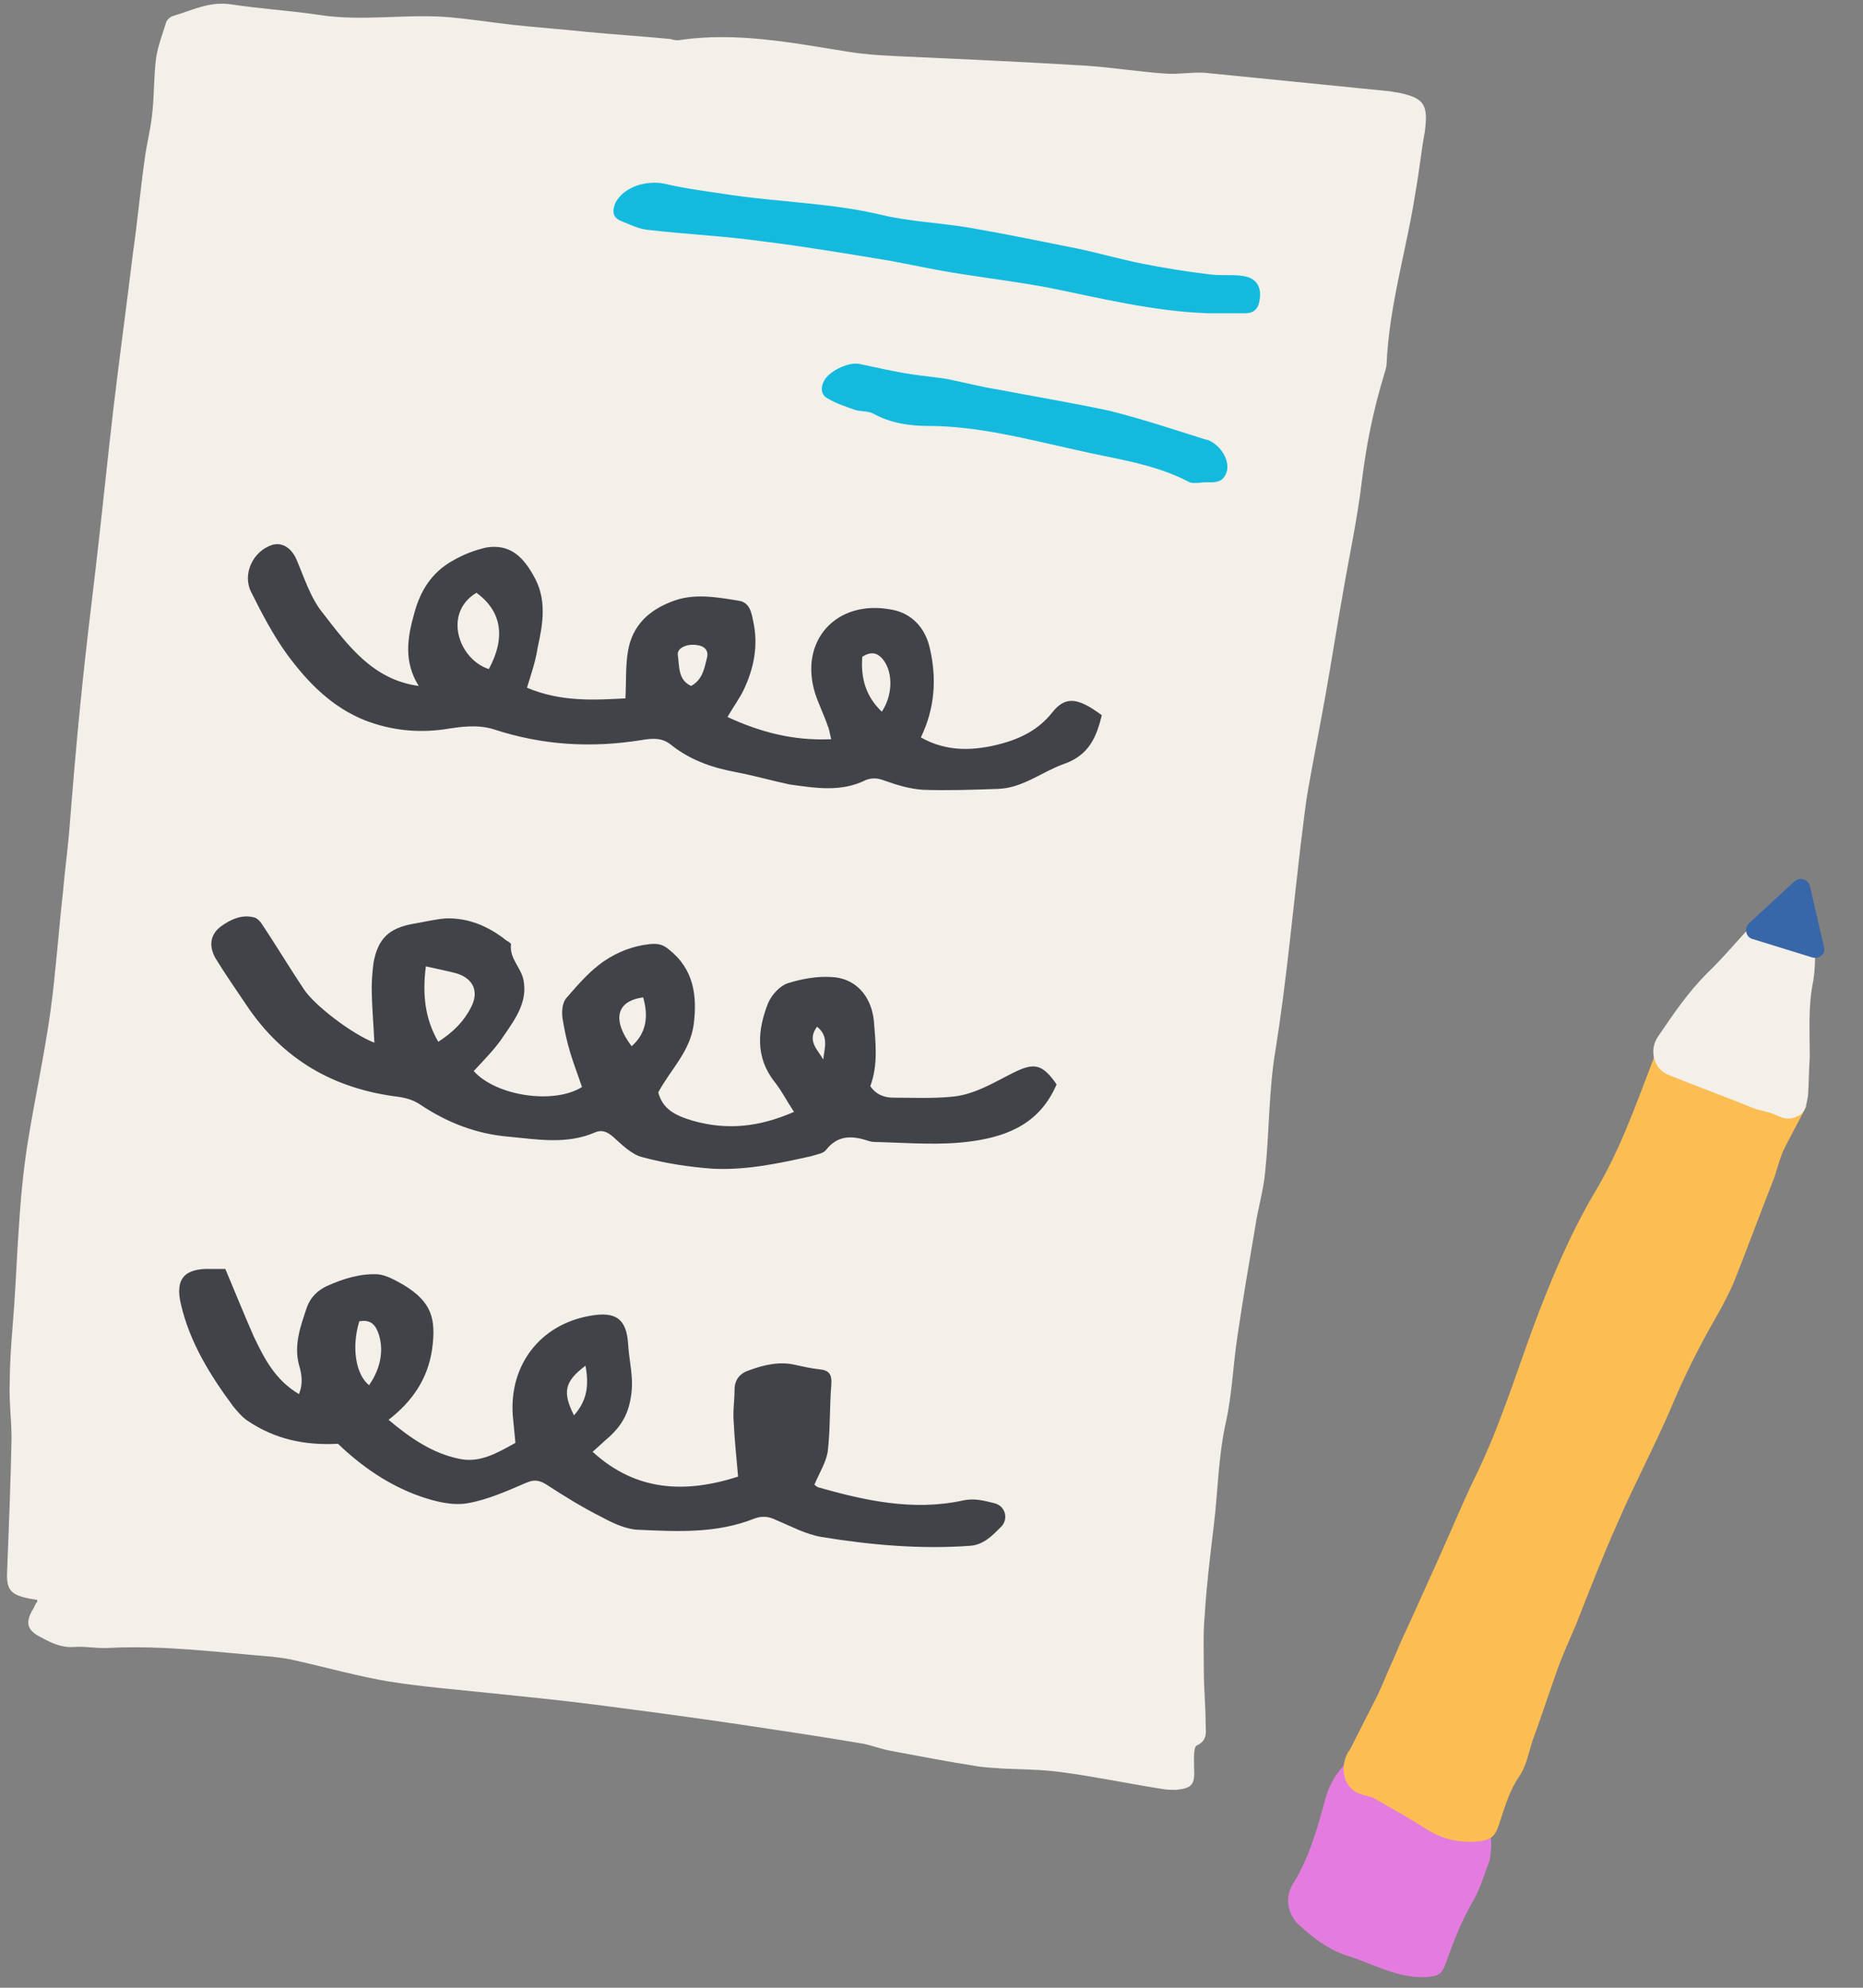 <?xml version="1.0" encoding="utf-8"?>
<!-- Generator: Adobe Illustrator 27.0.0, SVG Export Plug-In . SVG Version: 6.00 Build 0)  -->
<svg version="1.1" id="Layer_1" xmlns="http://www.w3.org/2000/svg" xmlns:xlink="http://www.w3.org/1999/xlink" x="0px" y="0px"
	 viewBox="0 0 210 224" style="enable-background:new 0 0 210 224;" xml:space="preserve">
<rect x="0" y="0" width="210" height="224" fill="#808080" stroke="none"/>
<style type="text/css">
	.st0{fill:#F3EFE9;}
	.st1{fill:#414349;}
	.st2{fill:#14BADE;}
	.st3{fill:#E47CDF;}
	.st4{fill:#FCBE52;}
	.st5{fill:#3766A9;}
</style>
<path class="st0" d="M157.9,10.5c-0.4-0.1-0.7-0.1-1.1-0.2c-7-0.7-14-1.4-21-2.1c-1.4-0.1-2.9,0.2-4.3,0.1c-3.1-0.2-6.1-0.7-9.1-0.9
	c-6.6-0.4-13.1-0.7-19.7-1c-2.4-0.1-4.9-0.2-7.3-0.6c-6.2-1-12.4-2.2-18.7-1.3c-0.4,0.1-0.8,0-1.1-0.1c-3.1-0.3-6.2-0.5-9.4-0.8
	c-2.8-0.3-5.6-0.5-8.4-0.8c-2.6-0.3-5.1-0.7-7.7-0.9c-4.7-0.3-9.3,0.5-14-0.2c-3.3-0.5-6.7-0.7-10-1.2c-2.5-0.4-4.5,0.7-6.6,1.3
	c-0.3,0.1-0.7,0.4-0.8,0.8c-0.4,1.3-0.9,2.6-1.1,3.9c-0.3,2.3-0.2,4.6-0.5,6.8c-0.2,1.6-0.6,3.1-0.8,4.7c-0.5,3.5-0.8,7-1.3,10.4
	c-0.7,5.8-1.5,11.6-2.2,17.5c-0.7,6-1.3,12-2,18c-0.6,5-1.2,10-1.7,15c-0.5,4.9-0.9,9.8-1.3,14.8c-0.2,2.3-0.5,4.5-0.7,6.8
	c-0.5,4.5-0.8,8.9-1.4,13.4c-0.7,5-1.8,10-2.6,15c-0.5,3.2-0.8,6.5-1,9.8c-0.2,2.8-0.3,5.6-0.5,8.4c-0.2,2.9-0.5,5.8-0.5,8.6
	c-0.1,2.1,0.2,4.3,0.2,6.4c-0.1,5-0.3,10-0.5,15c-0.1,2,0.4,2.6,2.3,3c0.3,0.1,0.7,0.1,1.1,0.2v0.2h0c-0.2,0.2-0.3,0.5-0.4,0.7
	c-1,1.6-0.8,2.5,0.8,3.3c1.1,0.6,2.3,1.2,3.7,1.1c1.4-0.1,2.7,0.2,4.1,0.1c6.1-0.3,12.2,0.5,18.3,1c0.8,0.1,1.7,0.2,2.5,0.4
	c3.6,0.8,7.1,1.8,10.7,2.4c3.8,0.6,7.6,0.9,11.4,1.3c3.9,0.4,7.9,0.8,11.8,1.3c5.4,0.7,10.7,1.4,16.1,2.2c4.7,0.7,9.4,1.4,14.1,2.2
	c1,0.2,2,0.6,3.1,0.8c3.2,0.6,6.3,1.2,9.5,1.7c1,0.2,2.1,0.2,3.1,0.3c2.2,0.1,4.4,0.1,6.6,0.4c3.8,0.5,7.6,1.3,11.4,1.9
	c0.5,0.1,1.1,0.1,1.6,0.1c1.8-0.2,2.1-0.6,2-2.5c0-0.9-0.1-2.3,0.3-2.5c1.3-0.6,1-1.6,1-2.5c0-2-0.2-3.9-0.2-5.9
	c0-2.1-0.1-4.2,0.1-6.3c0.2-3.3,0.6-6.6,1-9.9c0.5-4,0.5-7.9,1.4-11.9c0.7-3.2,0.8-6.5,1.3-9.7c0.6-4.1,1.3-8.2,2-12.3
	c0.3-2,0.9-4,1.1-6c0.5-4.7,0.4-9.4,1.2-14c1.2-7.6,1.9-15.2,2.8-22.9c0.3-2.2,0.5-4.4,0.9-6.6c0.6-3.4,1.3-6.9,1.9-10.3
	c0.7-3.9,1.3-7.8,2-11.7c0.7-4.1,1.6-8.2,2.1-12.4c0.5-4.1,1.3-8.1,2.5-12c0.1-0.4,0.3-0.9,0.3-1.3c0.3-6.7,2.3-13,3.3-19.6
	c0.4-2.2,0.6-4.4,1-6.5C161,11.9,160.6,11.1,157.9,10.5L157.9,10.5z"/>
<path class="st1" d="M74.2,123.1c0.5,1.9,1.9,2.6,3.9,3.2c3.9,1.1,7.5,0.7,11.4-1c-0.8-1.2-1.4-2.4-2.2-3.4
	c-2.2-2.8-1.9-5.9-0.7-8.9c0.4-0.9,1.3-1.9,2.2-2.2c1.6-0.5,3.3-0.8,4.9-0.7c2.7,0.1,4.5,2.1,4.8,4.9c0.2,2.5,0.5,5-0.4,7.4
	c0.7,1,1.6,1.3,2.7,1.3c2.1,0,4.3,0.1,6.4-0.1c2.6-0.2,4.8-1.6,7-2.7c2.4-1.2,3.3-1,4.9,1.3c-1.8,4.2-5.2,5.8-9.5,6.4
	c-3.5,0.5-7,0.2-10.5,0.1c-0.4,0-0.8,0-1.1-0.1c-1.8-0.6-3.5-0.8-4.9,1c-0.3,0.4-1.1,0.5-1.7,0.7c-3.6,0.8-7.3,1.6-11.1,1.4
	c-2.7-0.2-5.3-0.6-7.9-1.3c-1.2-0.3-2.3-1.4-3.3-2.3c-0.7-0.6-1.3-0.8-2-0.5c-3.2,1.4-6.5,0.8-9.7,0.5c-3.7-0.3-7-1.6-10-3.6
	c-0.7-0.5-1.7-0.8-2.5-0.9c-7.3-0.9-13-4.2-17.1-10.3c-1.2-1.8-2.4-3.5-3.5-5.3c-0.8-1.4-0.6-2.7,0.6-3.6c1.1-0.8,2.4-1.4,3.8-1
	c0.3,0.1,0.6,0.4,0.8,0.7c1.6,2.4,3.1,4.9,4.7,7.3c1.2,1.9,5.6,5.2,8,6.1c-0.1-2.2-0.3-4.2-0.3-6.3c0-0.9,0.1-1.8,0.2-2.7
	c0.5-2.7,1.7-3.9,4.5-4.4c1.2-0.2,2.4-0.5,3.6-0.6c2.6-0.1,4.9,0.9,6.9,2.5c0.2,0.1,0.5,0.3,0.5,0.4c-0.2,1.6,1.1,2.6,1.4,4
	c0.5,2.5-0.9,4.4-2.2,6.3c-0.9,1.4-2.2,2.7-3.4,4c2.5,2.8,9,3.8,12.2,1.8c-0.4-1.2-0.9-2.5-1.3-3.8c-0.4-1.3-0.7-2.7-0.9-4
	c-0.1-0.8,0-1.8,0.5-2.3c1.3-1.5,2.6-3,4.2-4.1c1.5-1,3.2-1.7,5.1-1.9c0.9-0.1,1.5,0,2.2,0.6c2.8,2.2,3.2,5.2,2.8,8.4
	C77.8,118.5,75.6,120.5,74.2,123.1L74.2,123.1z M48,108.9c-0.4,3.2-0.1,5.9,1.4,8.5c1.7-1.1,2.9-2.3,3.7-3.9
	c0.9-1.7,0.3-3.2-1.6-3.8C50.4,109.4,49.3,109.2,48,108.9L48,108.9z M72.5,112.4c-3.1,0.4-3.5,2.6-1.3,5.5
	C72.9,116.4,73.1,114.5,72.5,112.4z M92.8,119.4c0.1-1.2,0.7-2.6-0.7-3.7C90.9,117.3,92.2,118.3,92.8,119.4z"/>
<path class="st1" d="M59.4,77.5c3.8,1.6,7.5,1.4,11.1,1.2c0.1-2,0-3.7,0.3-5.4c0.5-2.8,2.3-4.5,4.9-5.5c2.5-1,5.1-0.5,7.6-0.1
	c1.2,0.2,1.4,1.3,1.6,2.3c0.6,2.7,0.1,5.3-1.1,7.8c-0.5,1-1.1,1.8-1.8,3c3.7,1.7,7.4,2.7,11.7,2.5c-0.2-0.7-0.2-1.1-0.4-1.5
	c-0.4-1.2-1-2.4-1.4-3.6c-1.9-6,2.4-10.7,8.6-9.5c2.3,0.4,3.8,2.1,4.3,4.3c0.8,3.4,0.6,6.8-1,10.1c3,1.7,6.1,1.5,9.1,0.7
	c2.2-0.6,4.2-1.6,5.7-3.5c1.5-1.9,2.9-1.7,5.6,0.3c-0.6,2.4-1.4,4.5-4.3,5.5c-2.5,0.9-4.6,2.7-7.4,2.8c-2.8,0.1-5.7,0.2-8.5,0.1
	c-1.4-0.1-2.8-0.5-4.2-1c-0.8-0.3-1.4-0.4-2.2-0.1c-2.8,1.4-5.7,0.9-8.6,0.5C87.1,88,85,87.4,82.9,87c-2.7-0.5-5.2-1.4-7.3-3.1
	c-1-0.8-2.1-0.7-3.3-0.5c-5.6,0.9-11.1,0.6-16.6-1.2c-1.9-0.6-3.8-0.3-5.7,0c-3,0.4-5.9,0.1-8.8-1c-3.8-1.5-6.5-4.3-8.8-7.4
	c-1.6-2.2-2.9-4.7-4.1-7.1c-1-2,0.2-4.6,2.4-5.3c1.1-0.3,2.1,0.3,2.7,1.6c0.9,2.1,1.6,4.4,3,6.1c2.8,3.6,5.6,7.5,10.8,8.2
	c-1.7-2.7-1.3-5.4-0.5-8.2c0.7-2.6,2-4.6,4.3-5.9c1.2-0.7,2.5-1.2,3.8-1.5c2.5-0.4,4,0.8,5.3,3.1c1.6,2.7,1.1,5.5,0.5,8.2
	C60.4,74.4,59.9,75.9,59.4,77.5L59.4,77.5z M53.7,66.8c-3.8,2.3-2,7.5,1.4,8.6C57,71.9,56.6,68.9,53.7,66.8z M99.4,80.2
	c1.2-1.8,1.3-4.3,0.2-5.8c-0.7-0.9-1.4-1-2.4-0.4C97,76.4,97.6,78.5,99.4,80.2z M77.9,77.3c1.3-0.7,1.5-2,1.8-3.2
	c0.2-0.8-0.3-1.3-1.1-1.4c-1.1-0.2-2.3,0.3-2.2,1.1C76.6,75.1,76.4,76.6,77.9,77.3L77.9,77.3z"/>
<path class="st1" d="M38.1,162.7c-3.7,0.2-7.1-0.5-10.2-2.6c-0.6-0.4-1.1-1-1.6-1.6c-2.6-3.5-4.9-7.2-5.9-11.5
	c-0.7-2.9,0.4-4.1,3.4-4c0.5,0,1.1,0,1.6,0c1.1,2.6,2.1,5.1,3.2,7.6c1.2,2.5,2.4,4.9,5.1,6.5c0.5-1.2,0.3-2.3,0-3.3
	c-0.6-2.3,0.2-4.4,0.9-6.5c0.4-1.1,1.2-1.9,2.3-2.4c1.8-0.8,3.7-1.4,5.7-1.3c1,0.1,2,0.7,2.9,1.2c3.1,1.9,3.7,3.7,3.2,7.3
	c-0.5,3.3-2.2,5.8-4.9,7.9c2.5,2.1,5,3.8,8,4.4c2.3,0.5,4.3-0.7,6.3-1.8c-0.1-1.1-0.2-2.1-0.3-3.1c-0.4-5.7,3.1-10.2,8.6-11.2
	c3.1-0.6,4.2,0.4,4.4,3.1c0.1,2,0.7,3.9,0.3,6.1c-0.3,1.9-1.1,3.2-2.4,4.4c-0.6,0.5-1.2,1.1-1.9,1.7c4.9,4.5,10.5,4.7,16.4,2.8
	c-0.2-2.2-0.4-4.2-0.5-6.2c-0.1-1.2,0.1-2.4,0.1-3.6c0-1.2,0.7-1.9,1.7-2.2c1.6-0.6,3.4-1,5.1-0.6c0.9,0.2,1.8,0.4,2.7,0.5
	c1.2,0.1,1.5,0.6,1.4,1.8c-0.2,2.5-0.1,5-0.4,7.5c-0.2,1.2-0.9,2.3-1.5,3.7c0,0,0.2,0.2,0.4,0.3c5.3,1.5,10.7,2.7,16.3,1.5
	c1.3-0.3,2.4,0,3.6,0.3c1.2,0.3,1.6,1.7,0.8,2.6c-1,1-2,2.1-3.6,2.2c-5.6,0.4-11.2-0.1-16.7-1c-1.8-0.3-3.4-1.2-5.1-1.9
	c-0.8-0.4-1.5-0.5-2.4-0.2c-4.2,1.7-8.6,1.5-12.9,1.3c-1.5,0-3-0.7-4.3-1.4c-2.2-1.1-4.3-2.4-6.3-3.7c-0.8-0.5-1.4-0.6-2.3-0.2
	c-2.1,0.9-4.3,1.9-6.6,2.3c-1.7,0.3-3.7-0.2-5.4-0.8C43.9,167.4,40.8,165.3,38.1,162.7L38.1,162.7z M40.5,148.9
	c-0.9,2.9-0.4,6,1.1,7.2c1.4-2,1.7-4.2,1-6C42.2,149.1,41.6,148.7,40.5,148.9L40.5,148.9z M66,153.9c-2.4,1.8-2.6,3-1.3,5.6
	C66.2,157.8,66.4,156.1,66,153.9z"/>
<path class="st2" d="M136.2,35.3c-6.2-0.2-12.1-1.7-18.1-2.9c-3.2-0.6-6.4-1-9.6-1.5c-2.7-0.4-5.4-1-8.1-1.5
	c-4.8-0.8-9.6-1.6-14.4-2.2c-4.3-0.6-8.7-0.8-13-1.3c-1-0.1-2-0.6-3-1c-1-0.4-1-1.2-0.6-2.1c1-1.8,3.5-2.5,5.5-2.1
	c2.5,0.6,5.1,0.9,7.7,1.3c5.6,0.8,11.2,0.9,16.7,2.2c3.3,0.8,6.8,0.9,10.2,1.5c4,0.7,7.9,1.5,11.9,2.3c2.4,0.5,4.8,1.2,7.3,1.7
	c2.5,0.5,5,0.9,7.5,1.2c1.3,0.2,2.6,0,3.9,0.2c1.5,0.2,2.1,1.2,1.9,2.6c-0.1,1-0.6,1.6-1.6,1.6C138.9,35.3,137.5,35.3,136.2,35.3
	L136.2,35.3z"/>
<path class="st2" d="M135.3,54.4c-0.4,0-1,0.1-1.3-0.1c-4-2.1-8.5-2.6-12.7-3.6c-5.5-1.2-11-2.7-16.7-2.7c-2,0-4.1-0.3-6-1.3
	c-0.6-0.4-1.5-0.3-2.2-0.5c-1.1-0.4-2.1-0.7-3.1-1.3c-0.8-0.4-0.8-1.3-0.4-2c0.5-1,2.6-2.1,3.9-1.9c2,0.4,4,0.9,6.1,1.2
	c1.3,0.2,2.6,0.3,3.8,0.5c2,0.4,3.9,0.9,5.8,1.2c4.2,0.8,8.4,1.5,12.6,2.4c3.6,0.9,7.2,2.1,10.7,3.2c0.1,0,0.3,0.1,0.4,0.1
	c1.4,0.6,2.4,2.2,2.1,3.5C137.8,54.8,136.4,54.2,135.3,54.4L135.3,54.4z"/>
<path class="st3" d="M167.9,209.7c-0.5,1.2-1,3.1-1.9,4.6c-1.2,2.1-2.1,4.3-2.9,6.6c-0.6,1.7-0.9,1.8-2.5,1.9c-3.3,0.1-6-1.6-9-2.5
	c-2-0.7-3.7-2-5.3-3.5c-1.2-1.2-1.5-3.1-0.5-4.6c1.8-2.9,2.7-6.2,3.6-9.5c0.6-2.2,1.8-3.6,3.2-4.9c0.9-0.9,1.9-0.6,2.9,0
	c2.2,1.2,4.4,2.2,6.6,3.3c0.3,0.1,0.6,0.3,0.8,0.5c0.8,0.7,1.6,1.5,2.5,2C167.7,204.8,168.5,206.5,167.9,209.7L167.9,209.7z"/>
<path class="st4" d="M201.3,129.1c-0.6,1.1-0.9,2.4-1.3,3.6c-1.5,3.8-2.9,7.6-4.4,11.4c-0.6,1.5-1.4,3-2.2,4.4
	c-1.9,3.3-3.6,6.7-5.1,10.3c-1.9,4.4-4.1,8.5-6,12.9c-1.7,3.8-3.2,7.7-4.7,11.5c-0.7,1.6-1.4,3.2-2,4.8c-1,2.8-1.9,5.6-2.9,8.3
	c-0.4,1.3-0.7,2.8-1.4,3.8c-1.1,1.6-1.6,3.3-2.2,5.1c-0.5,1.7-0.9,2.1-2.4,2.3c-2.1,0.2-4-0.2-5.8-1.3c-2-1.3-4-2.4-6.1-3.6
	c-0.4-0.2-0.9-0.2-1.3-0.4c-1.6-0.4-2.4-2.1-1.9-3.9c0.1-0.4,0.3-0.8,0.6-1.2c1-2,2.1-4.1,3.1-6.1c0.6-1.3,1.2-2.8,1.8-4.1
	c0.3-0.7,0.6-1.4,0.9-2.1c1.5-3.2,2.9-6.4,4.4-9.7c1.3-2.9,2.5-5.8,3.9-8.7c2.6-5.3,4.4-11,6.4-16.5c2-5.4,4.2-10.7,7.1-15.6
	c2.7-4.5,4.5-9.5,6.4-14.5c0.9-2.4,1.3-2.8,3.5-2.3c2,0.4,4,1.1,6.1,1.7c1,0.3,2.2,0.1,3,0.7c1.8,1.3,4.1,2.1,4.8,4.8"/>
<path class="st0" d="M203.8,123.5c-0.2,0.9-0.2,1.9-1.2,2.3c-0.8,0.4-1.5,0.3-2.3-0.1c-0.8-0.4-1.8-0.5-2.6-0.8
	c-3.2-1.3-6.5-2.5-9.7-3.8c-1.5-0.6-2.2-2.7-1.1-4.3c1.7-2.5,3.4-5,5.5-7.1c2.1-2,3.9-4.3,6-6.4c0.8-0.8,1.7-1.5,2.6-2.1
	c1.1-0.7,1.8-0.5,2.5,0.6c0.6,0.9,0.9,1.9,1,3c0.1,1.9,0.2,3.8-0.1,5.7c-0.6,2.8-0.4,5.7-0.4,8.6
	C203.9,120.6,203.9,122.1,203.8,123.5L203.8,123.5z"/>
<path class="st5" d="M202.3,99.3c0.6-0.5,1.5-0.2,1.7,0.5l1.6,6.9c0.2,0.8-0.5,1.4-1.3,1.2l-6.8-2.1c-0.7-0.2-0.9-1.2-0.4-1.7
	L202.3,99.3z"/>
</svg>
